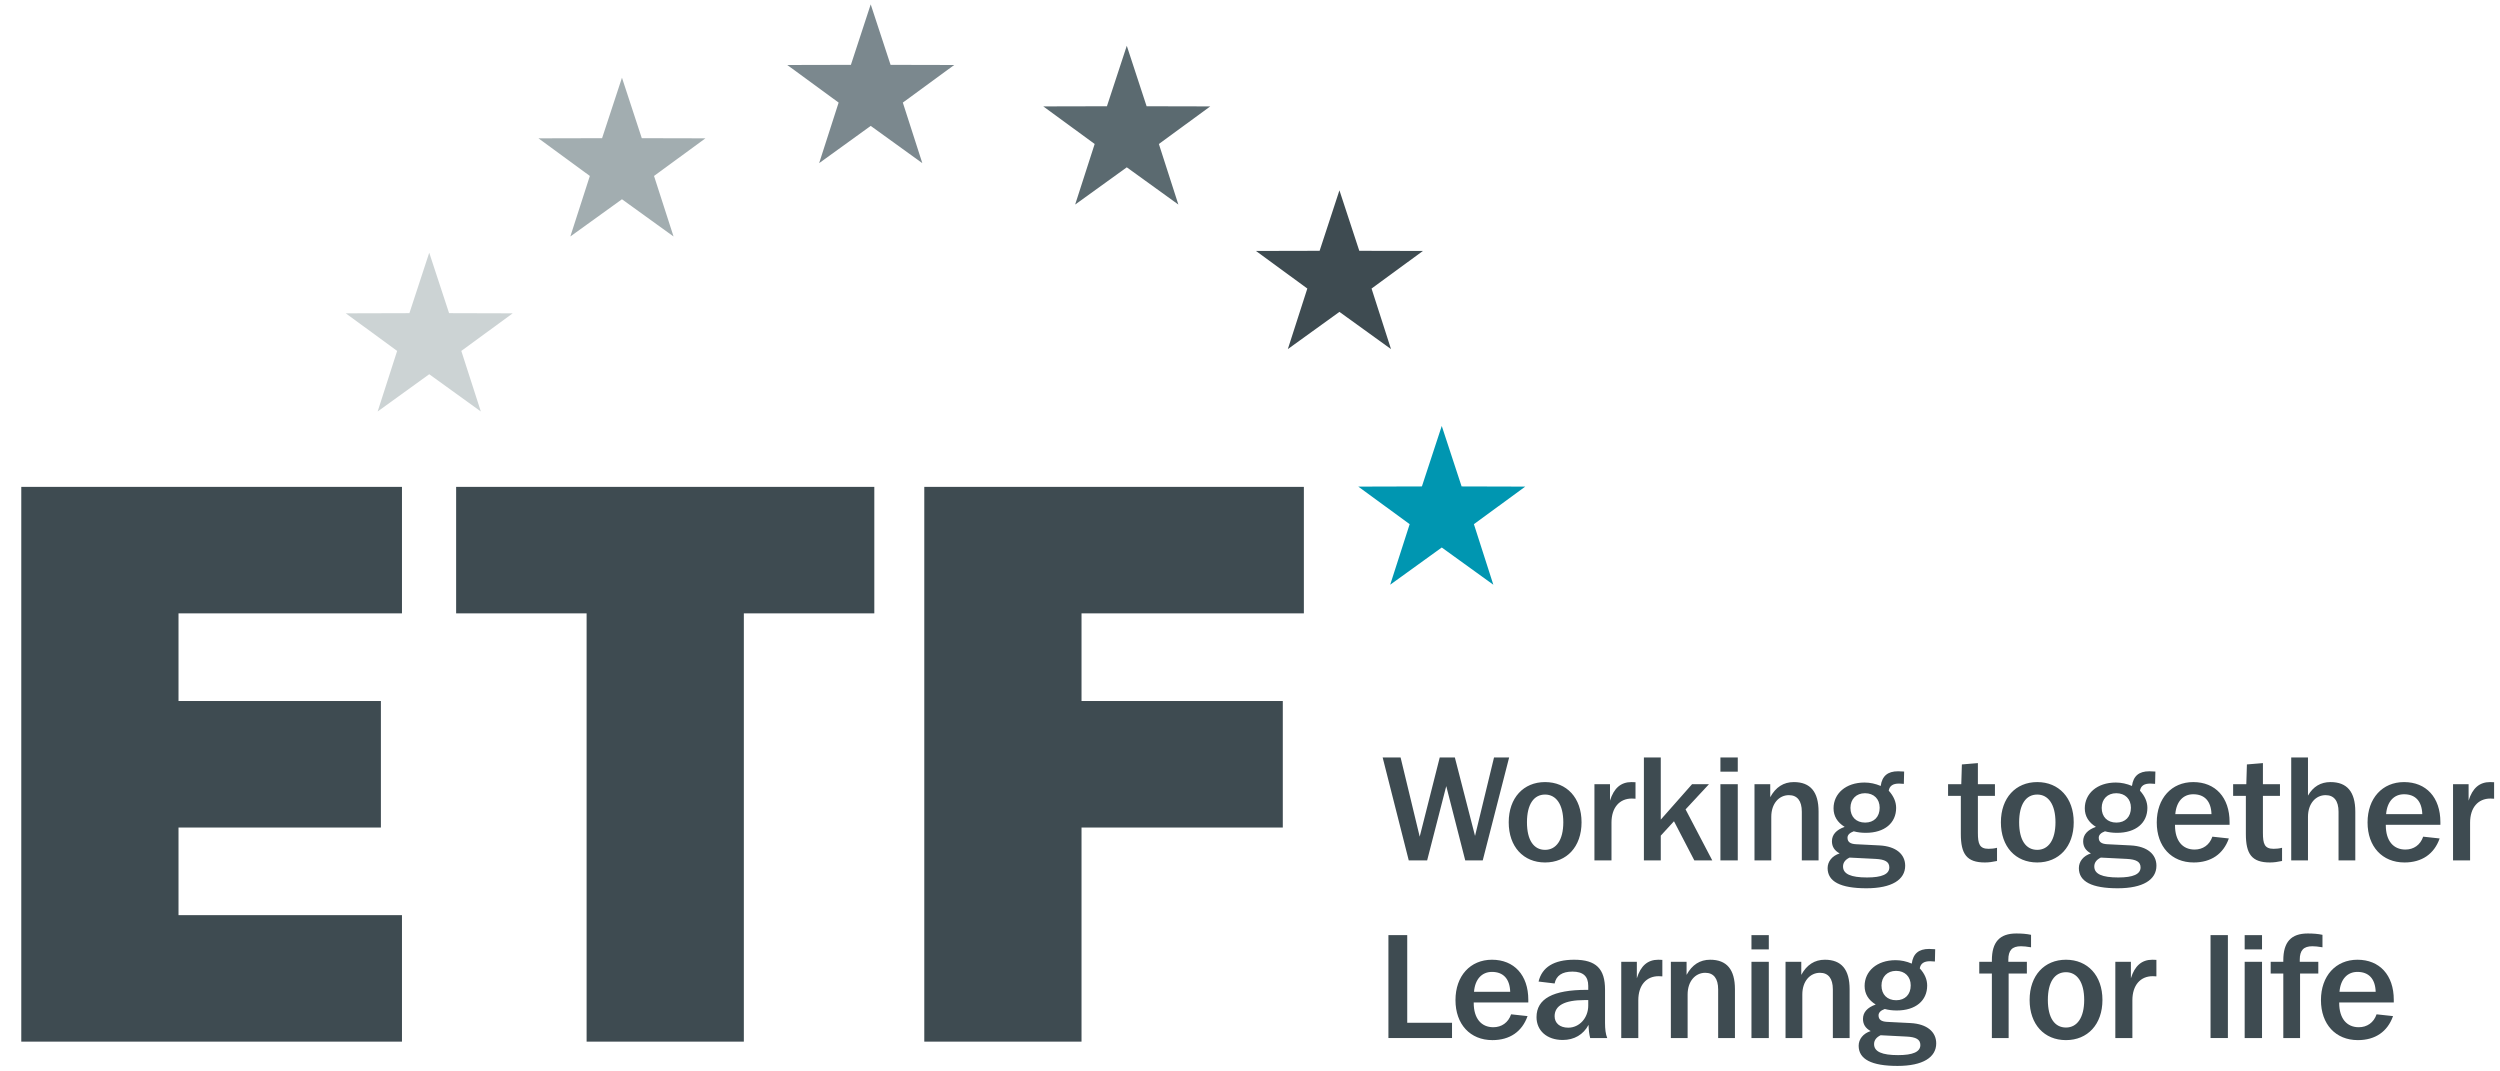 <svg xmlns="http://www.w3.org/2000/svg" width="84" height="36" viewBox="0 0 84 36">
  <g fill="none" fill-rule="evenodd" transform="translate(.715)">
    <polyline fill="#CCD3D4" points="13.707 12.574 11.974 13.826 12.629 11.791 10.903 10.528 13.041 10.522 13.707 8.491 14.374 10.522 16.512 10.528 14.785 11.791 15.441 13.826 13.707 12.574"/>
    <polyline fill="#A2ADB0" points="20.183 6.695 18.448 7.946 19.104 5.912 17.377 4.648 19.515 4.643 20.183 2.611 20.849 4.643 22.987 4.648 21.26 5.912 21.916 7.946 20.183 6.695"/>
    <polyline fill="#7B888E" points="28.541 4.23 26.808 5.482 27.463 3.447 25.737 2.184 27.875 2.179 28.541 .147 29.208 2.179 31.346 2.184 29.62 3.447 30.275 5.482 28.541 4.23"/>
    <polyline fill="#5B6A70" points="37.145 5.622 35.41 6.873 36.066 4.838 34.339 3.575 36.478 3.57 37.145 1.538 37.811 3.57 39.949 3.575 38.223 4.838 38.878 6.873 37.145 5.622"/>
    <polyline fill="#3E4B51" points="44.29 10.479 42.556 11.73 43.211 9.695 41.485 8.432 43.624 8.427 44.29 6.395 44.957 8.427 47.095 8.432 45.369 9.695 46.023 11.73 44.29 10.479"/>
    <polyline fill="#0096B1" points="47.728 18.396 45.995 19.647 46.65 17.612 44.923 16.35 47.061 16.344 47.728 14.312 48.395 16.344 50.533 16.35 48.808 17.612 49.461 19.647 47.728 18.396"/>
    <polyline fill="#3E4B51" points="30.341 16.359 30.341 34.999 35.624 34.999 35.624 27.805 42.387 27.805 42.387 23.554 35.624 23.554 35.624 20.609 43.095 20.609 43.095 16.359 30.341 16.359"/>
    <polyline fill="#3E4B51" points="28.662 16.359 14.611 16.359 14.611 20.609 18.995 20.609 18.995 34.999 24.278 34.999 24.278 20.609 28.662 20.609 28.662 16.359"/>
    <polyline fill="#3E4B51" points="12.791 20.609 12.791 16.359 0 16.359 0 34.999 12.791 34.999 12.791 30.749 5.283 30.749 5.283 27.805 12.083 27.805 12.083 23.554 5.283 23.554 5.283 20.609 12.791 20.609"/>
    <polyline fill="#3E4B51" points="45.742 25.451 46.345 25.451 46.987 28.112 47.66 25.451 48.168 25.451 48.846 28.087 49.484 25.451 49.992 25.451 49.105 28.909 48.517 28.909 47.879 26.413 47.237 28.909 46.619 28.909 45.742 25.451"/>
    <path fill="#3E4B51" d="M50.591 27.629C50.591 28.232 50.821 28.555 51.199 28.555 51.573 28.555 51.812 28.227 51.812 27.629 51.812 27.031 51.573 26.697 51.199 26.697 50.821 26.697 50.591 27.026 50.591 27.629L50.591 27.629zM52.425 27.629C52.425 28.451 51.927 28.979 51.199 28.979 50.472 28.979 49.978 28.451 49.978 27.629 49.978 26.807 50.477 26.278 51.199 26.278 51.927 26.278 52.425 26.807 52.425 27.629L52.425 27.629zM54.238 26.837C54.184 26.831 54.138 26.831 54.114 26.831 53.7 26.831 53.431 27.136 53.431 27.639L53.431 28.909 52.858 28.909 52.858 26.348 53.381 26.348 53.381 26.901C53.511 26.483 53.745 26.278 54.104 26.278 54.143 26.278 54.188 26.278 54.238 26.283L54.238 26.837"/>
    <polyline fill="#3E4B51" points="55.087 25.451 55.087 27.539 56.139 26.348 56.707 26.348 55.92 27.195 56.817 28.909 56.214 28.909 55.531 27.594 55.087 28.077 55.087 28.909 54.52 28.909 54.52 25.451 55.087 25.451"/>
    <path fill="#3E4B51" d="M57.091 26.348L57.674 26.348 57.674 28.909 57.091 28.909 57.091 26.348zM57.091 25.451L57.674 25.451 57.674 25.929 57.091 25.929 57.091 25.451zM58.765 26.348L58.765 26.786C58.949 26.448 59.213 26.278 59.557 26.278 60.115 26.278 60.389 26.607 60.389 27.27L60.389 28.909 59.826 28.909 59.826 27.275C59.826 26.906 59.672 26.717 59.393 26.717 59.059 26.717 58.8 27.001 58.8 27.445L58.8 28.909 58.236 28.909 58.236 26.348 58.765 26.348M61.46 27.145C61.46 27.445 61.65 27.639 61.954 27.639 62.253 27.639 62.442 27.445 62.442 27.14 62.442 26.846 62.248 26.652 61.949 26.652 61.655 26.652 61.46 26.851 61.46 27.145L61.46 27.145zM61.211 29.114C61.211 29.368 61.475 29.483 62.018 29.483 62.517 29.483 62.766 29.373 62.766 29.144 62.766 28.954 62.617 28.875 62.303 28.859L61.43 28.815C61.286 28.884 61.211 28.984 61.211 29.114L61.211 29.114zM63.254 26.338C63.195 26.333 63.145 26.328 63.095 26.328 62.886 26.328 62.776 26.403 62.746 26.567 62.915 26.752 62.995 26.946 62.995 27.145 62.995 27.649 62.612 27.983 61.974 27.983 61.834 27.983 61.7 27.967 61.57 27.932 61.43 27.983 61.361 28.057 61.361 28.147 61.361 28.292 61.456 28.356 61.65 28.366L62.437 28.406C62.995 28.436 63.299 28.705 63.299 29.089 63.299 29.557 62.851 29.846 61.999 29.846 61.126 29.846 60.693 29.622 60.693 29.168 60.693 28.949 60.843 28.755 61.097 28.675 60.922 28.58 60.838 28.446 60.838 28.266 60.838 28.047 60.982 27.883 61.266 27.783 61.022 27.634 60.892 27.424 60.892 27.16 60.892 26.667 61.301 26.293 61.934 26.293 62.118 26.293 62.303 26.333 62.477 26.408 62.522 26.074 62.711 25.915 63.06 25.915 63.12 25.915 63.185 25.92 63.264 25.924L63.254 26.338 63.254 26.338zM65.742 26.348L66.315 26.348 66.315 26.742 65.742 26.742 65.742 27.983C65.742 28.356 65.797 28.52 66.101 28.52 66.19 28.52 66.285 28.511 66.385 28.486L66.385 28.929C66.245 28.959 66.111 28.979 65.976 28.979 65.363 28.979 65.169 28.69 65.169 28.022L65.169 26.742 64.74 26.742 64.74 26.348 65.184 26.348 65.204 25.685 65.742 25.64 65.742 26.348M67.128 27.629C67.128 28.232 67.357 28.555 67.736 28.555 68.11 28.555 68.349 28.227 68.349 27.629 68.349 27.031 68.11 26.697 67.736 26.697 67.357 26.697 67.128 27.026 67.128 27.629L67.128 27.629zM68.962 27.629C68.962 28.451 68.463 28.979 67.736 28.979 67.008 28.979 66.515 28.451 66.515 27.629 66.515 26.807 67.014 26.278 67.736 26.278 68.463 26.278 68.962 26.807 68.962 27.629L68.962 27.629zM69.902 27.145C69.902 27.445 70.092 27.639 70.396 27.639 70.695 27.639 70.884 27.445 70.884 27.14 70.884 26.846 70.69 26.652 70.391 26.652 70.096 26.652 69.902 26.851 69.902 27.145L69.902 27.145zM69.653 29.114C69.653 29.368 69.917 29.483 70.46 29.483 70.959 29.483 71.208 29.373 71.208 29.144 71.208 28.954 71.058 28.875 70.744 28.859L69.872 28.815C69.728 28.884 69.653 28.984 69.653 29.114L69.653 29.114zM71.696 26.338C71.636 26.333 71.587 26.328 71.537 26.328 71.327 26.328 71.218 26.403 71.188 26.567 71.357 26.752 71.437 26.946 71.437 27.145 71.437 27.649 71.053 27.983 70.415 27.983 70.276 27.983 70.141 27.967 70.012 27.932 69.872 27.983 69.803 28.057 69.803 28.147 69.803 28.292 69.897 28.356 70.092 28.366L70.879 28.406C71.437 28.436 71.741 28.705 71.741 29.089 71.741 29.557 71.292 29.846 70.44 29.846 69.569 29.846 69.135 29.622 69.135 29.168 69.135 28.949 69.284 28.755 69.539 28.675 69.364 28.58 69.279 28.446 69.279 28.266 69.279 28.047 69.424 27.883 69.708 27.783 69.464 27.634 69.334 27.424 69.334 27.16 69.334 26.667 69.743 26.293 70.376 26.293 70.56 26.293 70.744 26.333 70.919 26.408 70.964 26.074 71.153 25.915 71.502 25.915 71.562 25.915 71.626 25.92 71.706 25.924L71.696 26.338 71.696 26.338zM73.591 27.355C73.576 26.916 73.357 26.687 72.978 26.687 72.644 26.687 72.41 26.926 72.375 27.355L73.591 27.355 73.591 27.355zM72.365 27.728C72.365 28.252 72.619 28.545 73.023 28.545 73.302 28.545 73.526 28.391 73.621 28.112L74.174 28.172C73.99 28.695 73.576 28.979 72.993 28.979 72.246 28.979 71.752 28.446 71.752 27.634 71.752 26.821 72.251 26.278 72.978 26.278 73.721 26.278 74.199 26.792 74.199 27.624L74.199 27.714 72.365 27.714 72.365 27.728 72.365 27.728zM75.319 26.348L75.892 26.348 75.892 26.742 75.319 26.742 75.319 27.983C75.319 28.356 75.374 28.52 75.678 28.52 75.768 28.52 75.862 28.511 75.962 28.486L75.962 28.929C75.823 28.959 75.688 28.979 75.554 28.979 74.941 28.979 74.746 28.69 74.746 28.022L74.746 26.742 74.318 26.742 74.318 26.348 74.761 26.348 74.781 25.685 75.319 25.64 75.319 26.348M76.833 25.451L76.833 26.732C77.007 26.428 77.262 26.278 77.59 26.278 78.148 26.278 78.423 26.607 78.423 27.27L78.423 28.909 77.86 28.909 77.86 27.275C77.86 26.906 77.705 26.717 77.426 26.717 77.092 26.717 76.833 27.001 76.833 27.445L76.833 28.909 76.27 28.909 76.27 25.451 76.833 25.451M80.674 27.355C80.659 26.916 80.44 26.687 80.061 26.687 79.727 26.687 79.493 26.926 79.458 27.355L80.674 27.355 80.674 27.355zM79.448 27.728C79.448 28.252 79.703 28.545 80.106 28.545 80.385 28.545 80.609 28.391 80.704 28.112L81.257 28.172C81.073 28.695 80.659 28.979 80.076 28.979 79.329 28.979 78.835 28.446 78.835 27.634 78.835 26.821 79.334 26.278 80.061 26.278 80.804 26.278 81.282 26.792 81.282 27.624L81.282 27.714 79.448 27.714 79.448 27.728 79.448 27.728zM83.087 26.837C83.032 26.831 82.988 26.831 82.963 26.831 82.549 26.831 82.28 27.136 82.28 27.639L82.28 28.909 81.707 28.909 81.707 26.348 82.23 26.348 82.23 26.901C82.36 26.483 82.594 26.278 82.953 26.278 82.993 26.278 83.038 26.278 83.087 26.283L83.087 26.837"/>
    <polyline fill="#3E4B51" points="46.568 31.42 46.568 34.365 48.073 34.365 48.073 34.878 45.936 34.878 45.936 31.42 46.568 31.42"/>
    <path fill="#3E4B51" d="M50.028 33.324C50.013 32.885 49.793 32.656 49.415 32.656 49.081 32.656 48.846 32.895 48.812 33.324L50.028 33.324 50.028 33.324zM48.802 33.698C48.802 34.22 49.056 34.515 49.46 34.515 49.739 34.515 49.963 34.36 50.058 34.081L50.611 34.141C50.426 34.664 50.013 34.948 49.43 34.948 48.682 34.948 48.189 34.415 48.189 33.603 48.189 32.791 48.687 32.247 49.415 32.247 50.157 32.247 50.636 32.761 50.636 33.593L50.636 33.683 48.802 33.683 48.802 33.698 48.802 33.698zM52.521 33.603C51.853 33.603 51.52 33.787 51.52 34.146 51.52 34.375 51.694 34.53 51.978 34.53 52.351 34.53 52.65 34.206 52.65 33.787L52.65 33.603 52.521 33.603 52.521 33.603zM52.177 32.247C52.92 32.247 53.214 32.556 53.214 33.254L53.214 34.37C53.214 34.575 53.233 34.744 53.288 34.878L52.715 34.878C52.68 34.744 52.665 34.6 52.66 34.435 52.486 34.764 52.177 34.943 51.793 34.943 51.255 34.943 50.912 34.624 50.912 34.176 50.912 33.558 51.465 33.259 52.595 33.259L52.65 33.259 52.65 33.124C52.65 32.8 52.476 32.646 52.117 32.646 51.773 32.646 51.574 32.781 51.52 33.045L50.981 32.98C51.096 32.497 51.499 32.247 52.177 32.247L52.177 32.247zM55.14 32.806C55.085 32.8 55.04 32.8 55.015 32.8 54.602 32.8 54.332 33.104 54.332 33.608L54.332 34.878 53.759 34.878 53.759 32.317 54.283 32.317 54.283 32.87C54.412 32.452 54.646 32.247 55.005 32.247 55.045 32.247 55.09 32.247 55.14 32.252L55.14 32.806M55.954 32.317L55.954 32.756C56.138 32.417 56.402 32.247 56.746 32.247 57.305 32.247 57.579 32.576 57.579 33.239L57.579 34.878 57.015 34.878 57.015 33.244C57.015 32.875 56.861 32.686 56.582 32.686 56.248 32.686 55.989 32.97 55.989 33.414L55.989 34.878 55.426 34.878 55.426 32.317 55.954 32.317M58.134 32.317L58.717 32.317 58.717 34.878 58.134 34.878 58.134 32.317zM58.134 31.42L58.717 31.42 58.717 31.899 58.134 31.899 58.134 31.42zM59.808 32.317L59.808 32.756C59.992 32.417 60.256 32.247 60.6 32.247 61.158 32.247 61.432 32.576 61.432 33.239L61.432 34.878 60.869 34.878 60.869 33.244C60.869 32.875 60.715 32.686 60.436 32.686 60.102 32.686 59.843 32.97 59.843 33.414L59.843 34.878 59.279 34.878 59.279 32.317 59.808 32.317M62.503 33.115C62.503 33.414 62.693 33.608 62.997 33.608 63.296 33.608 63.485 33.414 63.485 33.109 63.485 32.816 63.291 32.621 62.992 32.621 62.698 32.621 62.503 32.82 62.503 33.115L62.503 33.115zM62.254 35.083C62.254 35.337 62.519 35.452 63.061 35.452 63.56 35.452 63.809 35.342 63.809 35.113 63.809 34.923 63.66 34.844 63.346 34.829L62.473 34.784C62.329 34.854 62.254 34.953 62.254 35.083L62.254 35.083zM64.298 32.307C64.238 32.302 64.188 32.297 64.138 32.297 63.929 32.297 63.819 32.372 63.789 32.537 63.959 32.721 64.038 32.915 64.038 33.115 64.038 33.618 63.655 33.952 63.017 33.952 62.877 33.952 62.743 33.937 62.613 33.902 62.473 33.952 62.404 34.026 62.404 34.116 62.404 34.261 62.499 34.325 62.693 34.335L63.48 34.375C64.038 34.405 64.342 34.674 64.342 35.058 64.342 35.526 63.894 35.815 63.042 35.815 62.169 35.815 61.736 35.591 61.736 35.137 61.736 34.918 61.886 34.724 62.14 34.644 61.965 34.55 61.881 34.415 61.881 34.236 61.881 34.016 62.025 33.852 62.309 33.752 62.065 33.603 61.936 33.394 61.936 33.129 61.936 32.636 62.344 32.262 62.977 32.262 63.162 32.262 63.346 32.302 63.52 32.377 63.565 32.043 63.754 31.884 64.103 31.884 64.163 31.884 64.228 31.889 64.307 31.894L64.298 32.307 64.298 32.307zM67.528 31.829C67.383 31.804 67.273 31.794 67.189 31.794 66.89 31.794 66.765 31.933 66.765 32.247L66.765 32.317 67.388 32.317 67.388 32.711 66.775 32.711 66.775 34.878 66.212 34.878 66.212 32.711 65.788 32.711 65.788 32.317 66.212 32.317 66.212 32.267C66.212 31.655 66.471 31.365 67.034 31.365 67.208 31.365 67.373 31.376 67.528 31.41L67.528 31.829M68.093 33.598C68.093 34.201 68.322 34.525 68.701 34.525 69.075 34.525 69.314 34.196 69.314 33.598 69.314 33 69.075 32.666 68.701 32.666 68.322 32.666 68.093 32.995 68.093 33.598L68.093 33.598zM69.927 33.598C69.927 34.42 69.429 34.948 68.701 34.948 67.973 34.948 67.48 34.42 67.48 33.598 67.48 32.776 67.978 32.247 68.701 32.247 69.429 32.247 69.927 32.776 69.927 33.598L69.927 33.598zM71.74 32.806C71.685 32.8 71.64 32.8 71.615 32.8 71.202 32.8 70.933 33.104 70.933 33.608L70.933 34.878 70.36 34.878 70.36 32.317 70.883 32.317 70.883 32.87C71.012 32.452 71.247 32.247 71.605 32.247 71.646 32.247 71.69 32.247 71.74 32.252L71.74 32.806"/>
    <polygon fill="#3E4B51" points="73.559 34.878 74.142 34.878 74.142 31.42 73.559 31.42"/>
    <path fill="#3E4B51" d="M74.706 32.317L75.289 32.317 75.289 34.878 74.706 34.878 74.706 32.317zM74.706 31.42L75.289 31.42 75.289 31.899 74.706 31.899 74.706 31.42zM77.32 31.829C77.175 31.804 77.065 31.794 76.981 31.794 76.682 31.794 76.557 31.933 76.557 32.247L76.557 32.317 77.18 32.317 77.18 32.711 76.567 32.711 76.567 34.878 76.004 34.878 76.004 32.711 75.58 32.711 75.58 32.317 76.004 32.317 76.004 32.267C76.004 31.655 76.263 31.365 76.826 31.365 77 31.365 77.165 31.376 77.32 31.41L77.32 31.829M79.108 33.324C79.093 32.885 78.874 32.656 78.495 32.656 78.161 32.656 77.927 32.895 77.892 33.324L79.108 33.324 79.108 33.324zM77.882 33.698C77.882 34.22 78.136 34.515 78.54 34.515 78.819 34.515 79.043 34.36 79.138 34.081L79.691 34.141C79.506 34.664 79.093 34.948 78.51 34.948 77.762 34.948 77.269 34.415 77.269 33.603 77.269 32.791 77.767 32.247 78.495 32.247 79.237 32.247 79.716 32.761 79.716 33.593L79.716 33.683 77.882 33.683 77.882 33.698 77.882 33.698z"/>
  </g>
</svg>